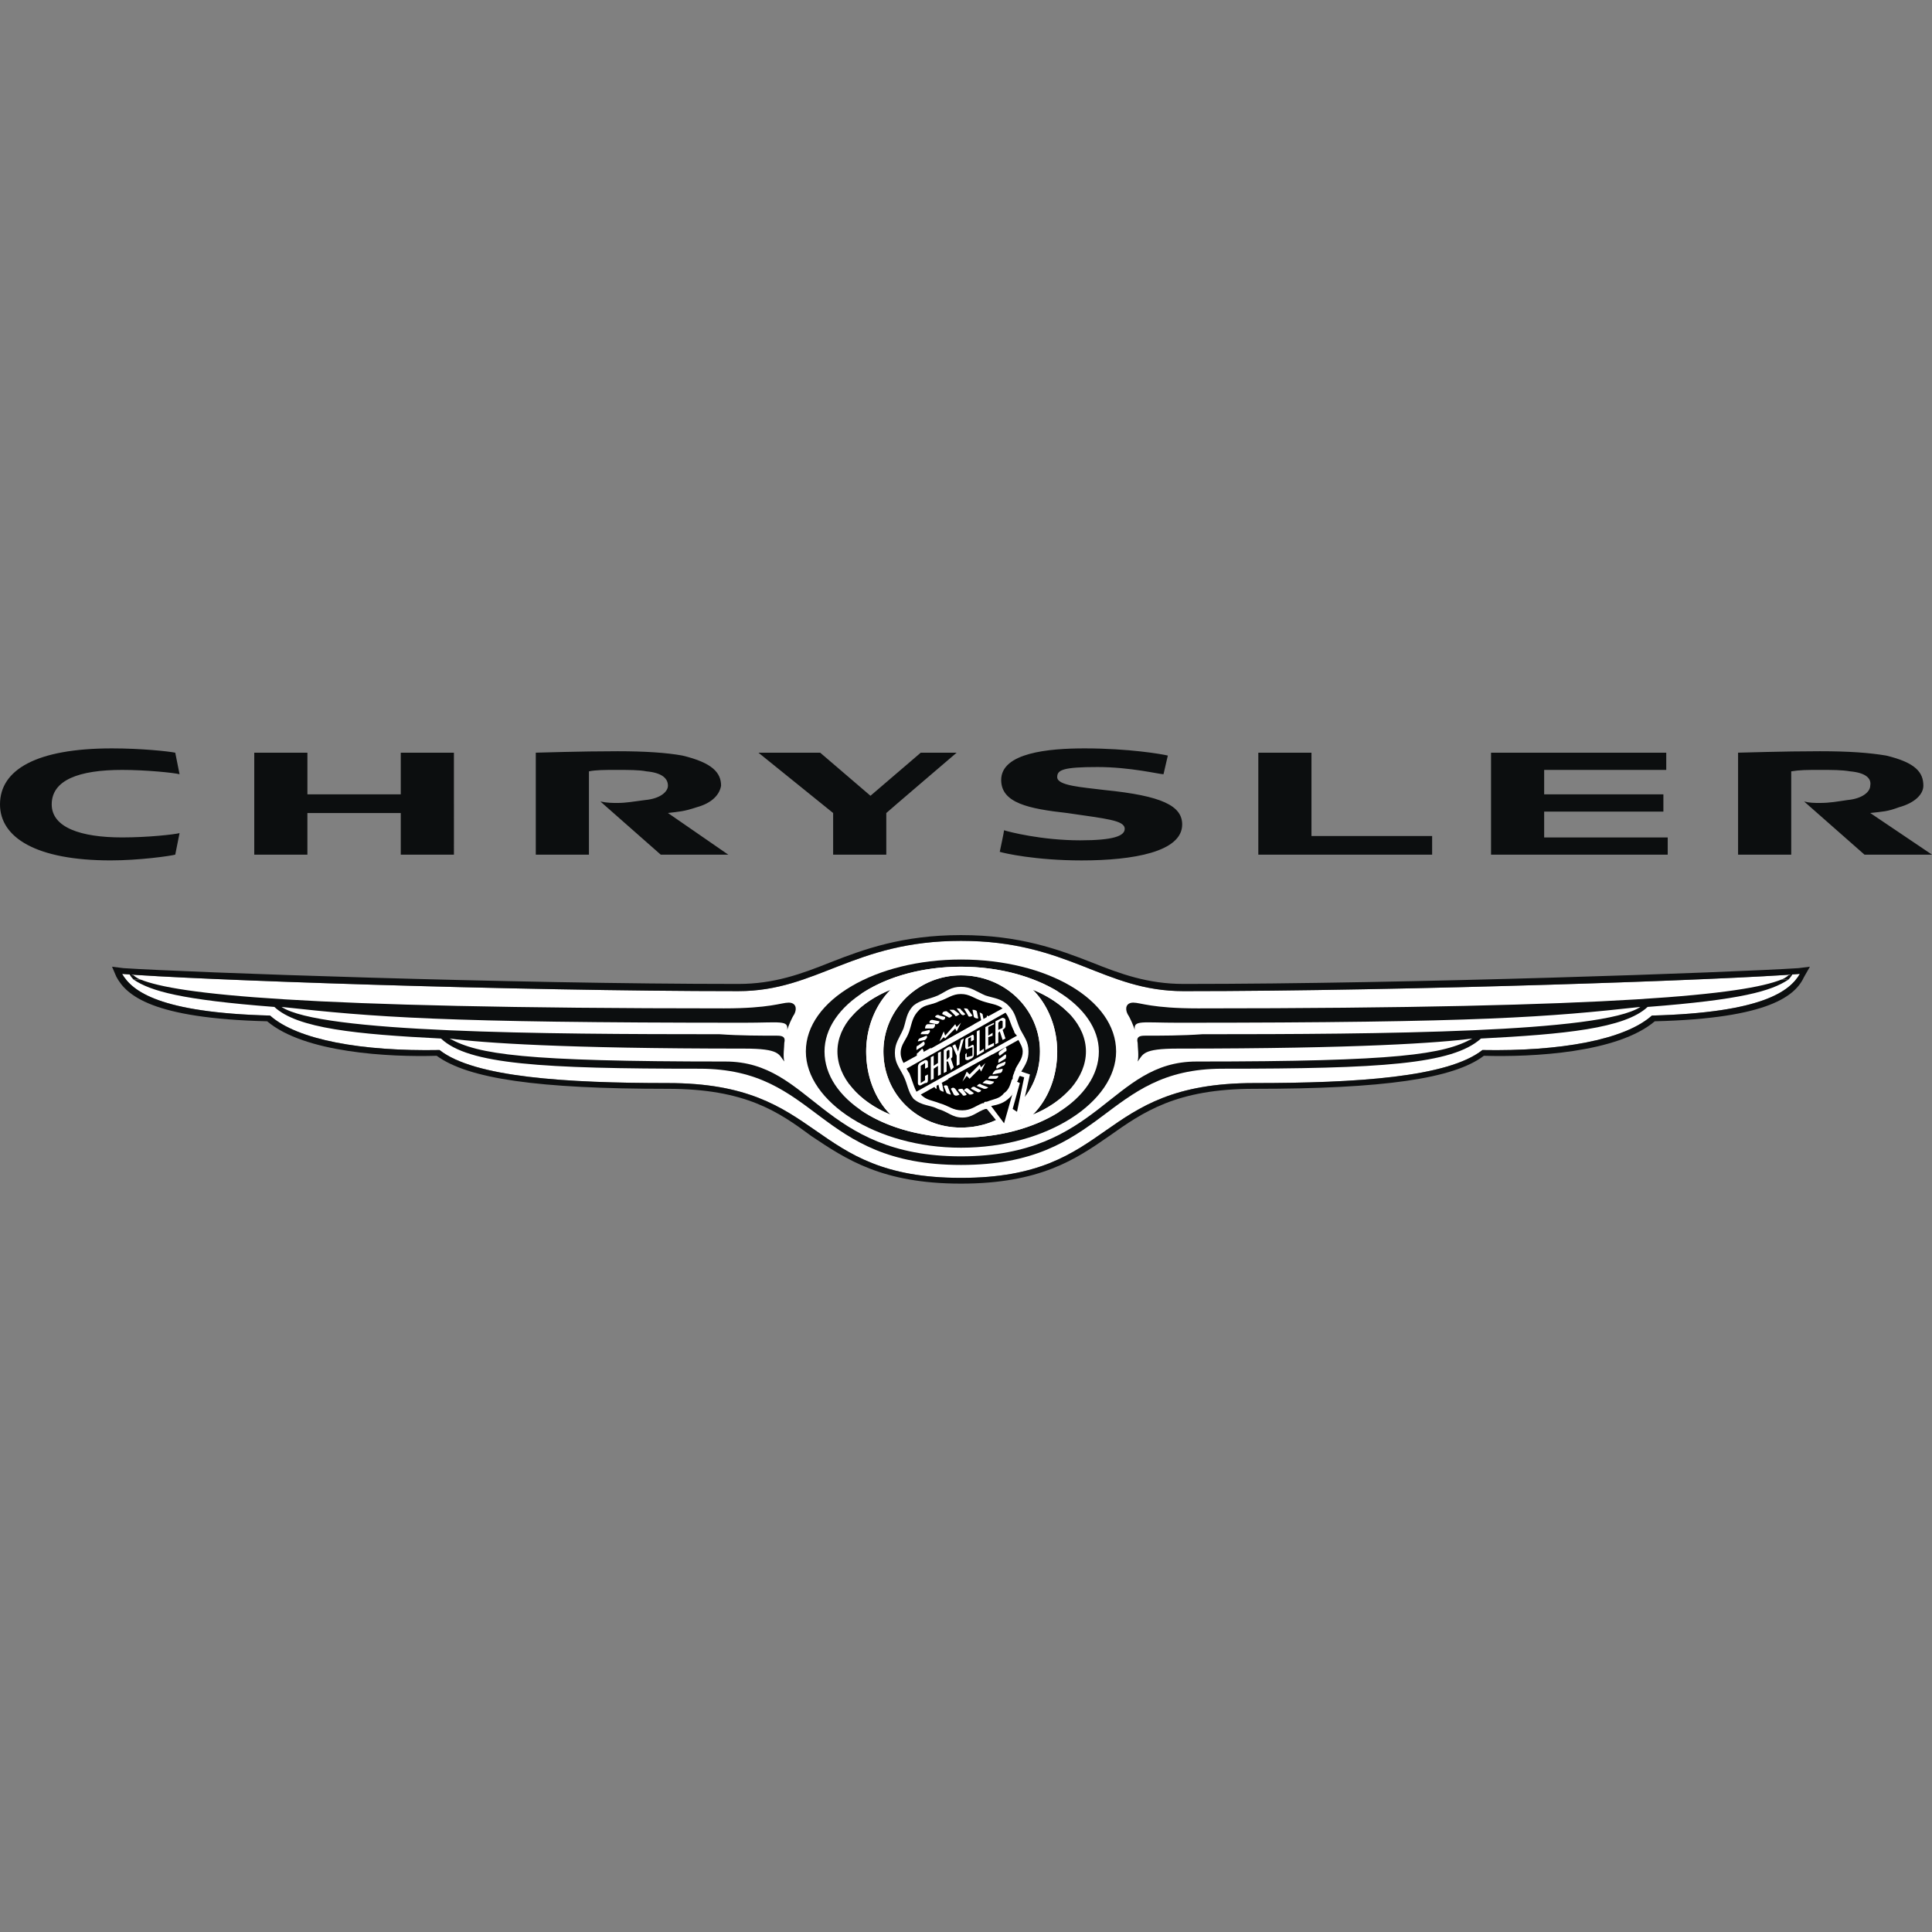 <svg xmlns="http://www.w3.org/2000/svg" viewBox="0 0 132.292 132.292"><rect x="0" y="0" width="132.292" height="132.292" fill="#808080" stroke="none"/><g clip-rule="evenodd" fill-rule="evenodd"><path d="M113.112 69.54c-1.869 1.67-6.295 2.459-11.605 2.36-2.362 1.87-8.657 2.262-15.64 2.262-10.917 0-9.442 6.492-20.064 6.492-10.623 0-9.246-6.492-20.066-6.492-6.983 0-13.278-.394-15.638-2.262-5.312.099-9.738-.69-11.607-2.36-7.573-.197-9.442-1.672-10.13-2.853 4.623.394 26.852 1.18 42.195 1.18 5.41 0 7.869-3.442 15.246-3.442 7.377 0 9.737 3.443 15.245 3.443 15.344 0 37.572-.787 42.196-1.181-.69 1.18-2.558 2.655-10.132 2.853z" fill="#fff"/><path d="M65.802 65.703c-5.803 0-10.622 2.754-10.622 6.295 0 3.443 4.82 6.59 10.622 6.59 5.9 0 10.623-3.147 10.623-6.59 0-3.541-4.722-6.295-10.623-6.295z" fill="#0c0e0f"/><path d="M75.244 71.998c0 3.246-4.229 5.901-9.442 5.901s-9.344-2.655-9.344-5.901c0-3.147 4.131-5.803 9.344-5.803 5.213 0 9.442 2.656 9.442 5.803zm-9.442-5.212c-2.951 0-5.311 2.36-5.311 5.212 0 2.951 2.36 5.213 5.31 5.213 3.05 0 5.41-2.262 5.41-5.213 0-2.852-2.36-5.212-5.41-5.212zm4.918.983c1.082 1.082 1.672 2.656 1.672 4.229 0 1.672-.59 3.246-1.672 4.328 2.164-.885 3.639-2.558 3.639-4.328 0-1.77-1.475-3.343-3.64-4.229zm-11.41 4.229c0-1.573.59-3.147 1.672-4.229-2.164.886-3.64 2.459-3.64 4.229s1.476 3.443 3.64 4.328c-1.082-1.082-1.672-2.655-1.672-4.328z" fill="#fff"/><path d="M73.225 74.636a7.565 7.565 0 0 1-.766 1.543c-1.709 1.064-4.06 1.721-6.657 1.721-2.725 0-5.156-.725-6.854-1.882a7.467 7.467 0 0 1-.799-1.775c.642.86 1.632 1.592 2.834 2.084-1.082-1.083-1.672-2.656-1.672-4.328 0-1.574.59-3.148 1.672-4.229-1.166.477-2.133 1.155-2.776 1.955a7.605 7.605 0 0 1 .785-1.688c1.696-1.126 4.108-1.842 6.81-1.842 2.575 0 4.91.65 6.615 1.685.301.461.555.958.754 1.48-.626-.641-1.467-1.188-2.452-1.59 1.083 1.081 1.672 2.656 1.672 4.229 0 1.672-.59 3.245-1.672 4.328 1.014-.415 1.876-1.002 2.506-1.69zm-7.423-7.85c-2.951 0-5.311 2.36-5.311 5.212 0 2.951 2.36 5.213 5.31 5.213 3.05 0 5.41-2.262 5.41-5.213 0-2.852-2.36-5.212-5.41-5.212z" fill="#fff"/><path d="M60.905 74.057a4.862 4.862 0 0 1-.414-1.96v-.047a5.222 5.222 0 0 0 .414 2.007z" fill="#d0b26f"/><path d="M67.376 75.54c.098 0-.098 0 0 0 .59-.296.983-.197 1.377-.69.491-.393.491-.886.688-1.377 0-.098.1-.196.1-.294l.785.394-.492 2.95-.59-.394-.295 1.279z"/><path d="M61.867 72.786c-.098-.198-.196-.394-.196-.69 0-.59.393-.885.59-1.475.196-.59.196-.983.688-1.475.393-.394.787-.295 1.377-.591.59-.196.885-.491 1.475-.491.59 0 .885.295 1.476.491.59.197.983.197 1.377.493zM65.9 76.03c-.689 0-.885-.296-1.574-.492-.492-.196-.885-.196-1.278-.59l6.687-3.738c.099.197.296.491.296.787 0 .491-.296.787-.491 1.18 0 .1-.1.197-.1.295-.098.197-.098.295-.098.394-.099.098-.099.197-.099.197-.098.294-.196.59-.491.786-.296.394-.69.394-1.181.59-.098 0-.196 0-.196.1h-.098c-.49.195-.786.49-1.377.49z"/><path d="M68.36 71.998a2.54 2.54 0 0 1-2.558 2.558c-1.377 0-2.557-1.181-2.557-2.558 0-1.28 1.18-2.459 2.557-2.459 1.476.001 2.557 1.18 2.557 2.459zm-2.558-2.95c-1.672 0-3.05 1.278-3.05 2.95a3.065 3.065 0 0 0 3.05 3.049c1.77 0 3.147-1.377 3.147-3.05 0-1.671-1.377-2.95-3.147-2.95z"/><path d="M65.507 69.048c.098 0 .295 0 .295.098l.295.294c-.099.1-.197.1-.295 0zm-.492.098h.295l.394.294c-.1.1-.295.198-.295.1zm-.492.294c0-.196.198-.196.295-.196l.394.296c-.098.098-.197.196-.295.098zm-.492.198c0-.099.197-.198.295-.099l.394.099c0 .195-.098.195-.197.195zm-.393.393c0-.197.197-.197.197-.197l.492.098a.21.21 0 0 1-.197.198zm-.295.394c0-.197.1-.295.197-.295h.491c0 .196-.098.295-.196.295zm-.295.393c0-.1.099-.197.197-.197l.393-.098c.098.098 0 .196-.098.295zm-.197.493c0-.1.098-.198.098-.198l.492-.196c.099.099 0 .196-.099.295zm-.098.59c0-.198 0-.296.098-.296l.394-.294c.098.098.098.195 0 .294zm.098.49c-.098-.098-.098-.295 0-.295l.295-.294c.099.098.099.196.099.294zm.098.492c-.098-.098-.098-.196-.098-.295l.295-.394c.099.1.196.197.099.295zm.197.492c-.098-.098-.197-.196-.098-.294l.196-.394c.098 0 .197.196.098.196zm.295.393c-.196 0-.196-.195-.196-.195l.196-.492c.099 0 .197.196.099.294zm.295.394c-.098 0-.196-.098-.196-.197l.098-.491c.098 0 .197.1.197.197zm.394.394c-.099 0-.196-.198-.196-.296v-.394c.098 0 .196 0 .196.098zm.492.196c-.1 0-.295-.098-.295-.196l-.099-.394c.197-.098.295 0 .295.099zm.491.197c-.098 0-.295-.1-.295-.1l-.196-.49c.196-.1.295 0 .295.099zm.59 0c-.197.099-.294.099-.393 0l-.197-.393c.098-.099.197-.099.295 0zm.493 0c-.099.099-.295.099-.295 0l-.295-.295c0-.098.197-.098.295-.098zm.491-.099c-.098.1-.196.1-.295.1l-.394-.295c.099-.099.197-.196.295-.099zm.492-.196c0 .098-.196.196-.295.098l-.393-.196c0-.098.196-.197.295-.098zm.491-.196c-.098.098-.196.098-.294.098l-.492-.197c.099-.098.196-.196.295-.098zm.394-.394c0 .098-.196.196-.294.196l-.492-.098c.099-.099.196-.198.294-.198zm.295-.393c0 .098-.098.196-.197.196h-.491c0-.099.1-.196.197-.196zm.296-.492c0 .196-.1.294-.197.294l-.492.1c0-.1.099-.198.196-.296zm.196-.492c0 .196-.098.294-.196.294l-.394.198c-.1-.099 0-.198.098-.296zm0-.493c.098.1 0 .296 0 .296l-.492.296c0-.099 0-.296.099-.296zm0-.492c.098.1.098.296 0 .296l-.394.295c-.098-.1-.098-.197 0-.295zm-.098-.491c.098.1.098.197.098.295l-.394.394c-.098-.098-.098-.197 0-.295zm-.198-.492c.1.1.198.198.1.296l-.197.394c-.099 0-.196-.197-.196-.296zm-.294-.492c.196.099.196.198.196.296l-.196.491c-.1-.098-.197-.196-.197-.295zm-.295-.295c.098 0 .195.1.195.197l-.098.491a.21.21 0 0 1-.196-.195zm-.394-.392c.099 0 .198.196.198.196v.491c-.1 0-.198-.098-.198-.196zm-.492-.198c.099 0 .198.098.198.098l.098.492c-.098 0-.197 0-.197-.099zm-.491-.196c.098 0 .197 0 .295.098l.099.492c-.099 0-.196 0-.296-.098zm-.59-.098c.098 0 .294 0 .294.098l.295.394c-.098.098-.295.098-.295 0z" fill="#fff"/><path d="M69.932 73.375c.296-.491.493-.787.493-1.376 0-.688-.296-.984-.591-1.574-.294-.69-.294-1.082-.786-1.574-.493-.492-.985-.492-1.575-.688-.688-.296-.983-.592-1.672-.592s-.983.296-1.574.592c-.689.294-1.18.294-1.672.688-.492.491-.492.983-.689 1.574-.295.688-.59.984-.59 1.671 0 .69.295.985.59 1.575s.295 1.081.689 1.573c.59.492 1.082.394 1.672.69.689.196.984.59 1.672.59.69 0 .985-.394 1.574-.59h.099l1.376 1.67.296-1.277.59.294.69-3.048zm-8.065-.59c-.098-.197-.196-.393-.196-.689 0-.59.393-.885.59-1.475.196-.59.196-.983.688-1.475.393-.394.787-.295 1.377-.591.59-.196.885-.491 1.475-.491.59 0 .885.295 1.476.491.59.197.983.197 1.377.493zm4.033 3.246c-.689 0-.885-.296-1.574-.492-.492-.196-.885-.196-1.278-.59l6.687-3.738c.099.197.296.491.296.787 0 .491-.296.787-.491 1.18 0 .1-.1.197-.1.295-.098.197-.098.295-.098.394-.099.098-.099.197-.099.197-.098.294-.196.59-.491.786-.296.394-.69.394-1.181.59-.098 0-.196 0-.196.1h-.098c-.49.195-.786.49-1.377.49zm2.853.885l-.886-1.181c.492-.098.886-.196 1.28-.59.098-.098.195-.196.195-.295zm.885-.787l-.296-.196.492-1.77-.196-.099c.098-.1.098-.296.196-.394l.295.098z" fill="#fff"/><path d="M65.802 69.932c-1.082 0-1.967.886-2.066 1.87l2.95-1.672a1.956 1.956 0 0 0-.884-.198zm-.885 3.935c.294.197.59.295.885.295a2.151 2.151 0 0 0 2.164-1.968zM62.753 74.752c-.197-.394-.295-.787-.492-1.28-.098-.097-.098-.195-.196-.293l6.787-3.837c.295.394.295.69.59 1.28 0 .097.099.196.197.295z"/><path d="M64.327 71.31l.295-.689.098.296.689-.787.098.196.295-.295-.295.59-.098-.196-.69.688-.097-.098zm1.573 2.754l.296-.689.196.198.688-.69.099.198.295-.295-.295.59-.099-.197-.688.688-.196-.196zm-2.164-1.672l.198-.099v.688l.294-.195v-.69l.197-.098v1.575l-.197.098v-.69l-.294.198v.688l-.198.098zm1.082.196v-.59l.099-.098c.098 0 .098 0 .098.098v.295c0 .099 0 .099-.098.196zm.295-.098c.098-.098.098-.098.098-.196V71.9c0-.197-.098-.295-.294-.197l-.295.197v1.574l.196-.099v-.688h.099l.196.59.197-.196zm.394-.197l-.295-.688.197-.099.196.492.197-.787.196-.098-.294 1.081v.69l-.197.097zm.786-.491c-.098.098-.196 0-.196-.1v-.392c0-.197 0-.197.196-.296l.197-.098c.098-.098.196-.098.196.098v.196l-.196.1v-.296l-.197.099v.59l.197-.099c.098-.098.196-.098.196.098v.394c0 .197 0 .296-.196.394l-.197.098c-.098 0-.196 0-.196-.098v-.296l.098-.098v.296l.393-.099v-.59zm.591-1.18l.196-.1v1.476l.296-.196v.196l-.492.295zm.59-.296l.59-.295v.099l-.394.196v.59l.296-.197v.198l-.296.098v.59l.394-.197v.197l-.59.295zm.885.197v-.492l.099-.1c.098-.098.197 0 .197 0v.395c0 .1-.1.1-.1.1zm.296 0c.098-.098.196-.098.196-.296v-.394c0-.098-.196-.195-.296-.098l-.394.196v1.575l.198-.099v-.689l.098-.098.197.59.196-.099zm-5.312 2.656v-.394l-.295.196v1.18l.295-.197v-.294l.197-.098v.294c0 .197 0 .296-.197.296l-.196.098c-.099.098-.295.098-.295-.098V73.08c0-.197.098-.295.295-.393l.196-.1c.1 0 .197 0 .197.197v.296z" fill="#fff"/><path d="M123.144 66.293c-4.524.295-26.556 1.082-42.097 1.082-2.458 0-4.327-.689-6.295-1.475-2.262-.885-4.918-1.87-8.95-1.87-4.033 0-6.688.984-8.95 1.87-1.968.786-3.836 1.475-6.296 1.475-15.54 0-37.572-.787-42.097-1.082l-.787-.098.295.689c.689 1.28 2.46 2.852 10.327 3.048 2.558 2.165 8.361 2.46 11.607 2.362 2.164 1.573 6.885 2.262 15.836 2.262 5.312 0 7.574 1.574 9.836 3.246 2.36 1.573 4.819 3.246 10.229 3.246 5.41 0 7.869-1.673 10.131-3.246 2.36-1.672 4.623-3.246 9.935-3.246 8.851 0 13.67-.69 15.737-2.262 3.344.098 9.147-.197 11.705-2.362 7.868-.195 9.639-1.769 10.228-3.048l.394-.69zm-10.032 3.247c-1.869 1.67-6.295 2.459-11.605 2.36-2.362 1.87-8.657 2.262-15.64 2.262-10.917 0-9.442 6.492-20.064 6.492-10.623 0-9.246-6.492-20.066-6.492-6.983 0-13.278-.394-15.638-2.262-5.312.099-9.738-.69-11.607-2.36-7.573-.197-9.442-1.672-10.13-2.853 4.623.394 26.852 1.18 42.195 1.18 5.41 0 7.869-3.442 15.246-3.442 7.377 0 9.737 3.443 15.245 3.443 15.344 0 37.572-.787 42.196-1.181-.69 1.18-2.558 2.655-10.132 2.853z" fill="#0c0e0f"/><path d="M122.456 66.786l.296-.1s-.1.197-.296.394h-.491c.295-.098.491-.294.491-.294z" fill="#0c0e0f"/><path d="M121.964 67.08c-2.46.984-10.721 1.968-39.934 1.968-3.147 0-3.933-.394-4.426-.394-.492 0-.59.394-.393.786.196.295.393.787.492 1.082-.1-.69.491-.491 2.95-.491 20.852 0 25.376-.394 31.672-1.083-2.656 1.77-17.901 1.87-30 1.87-1.377.099-2.852.099-3.934.099-.394 0-.59.098-.492.491 0 .294.098.885 0 1.28.394-.494.296-.886 2.754-.886 12.394 0 17.902-.394 20.164-.69-1.966 1.082-5.016 1.575-18.885 1.575-5.901 0-6.59 6.492-16.13 6.492s-10.23-6.492-16.13-6.492c-13.87 0-16.919-.493-18.886-1.574 2.262.295 7.77.689 20.164.689 2.459 0 2.36.392 2.754.885-.098-.394 0-.985 0-1.279.098-.394-.098-.491-.492-.491-1.082 0-2.557 0-3.934-.099-12.098 0-27.343-.1-30-1.87 6.296.69 10.82 1.083 31.672 1.083 2.46 0 3.05-.198 2.951.491.1-.295.295-.787.492-1.082.197-.393.099-.786-.393-.786s-1.28.394-4.426.394c-29.311 0-37.475-.985-39.934-1.968H9.15c1.18.787 3.245 1.377 9.638 1.869 1.574 1.476 5.607 1.87 11.41 2.164 1.868 1.77 6.885 2.066 17.704 2.066 8.164 0 7.967 6.59 17.902 6.59 9.933 0 9.737-6.59 17.9-6.59 10.82 0 15.738-.295 17.705-2.066 5.705-.294 9.836-.688 11.41-2.164 6.393-.492 8.458-1.081 9.64-1.87z" fill="#0c0e0f"/><path d="M9.148 66.786l-.295-.1s.098.197.295.394h.491c-.295-.098-.491-.294-.491-.294zm77.014-8.263h11.902v-1.278h-8.262V51.54h-3.64zM17.41 51.54v6.983h3.639v-2.852h6.393v2.852h3.64V51.54h-3.64v2.852H21.05V51.54zm45.638 0l-3.443 2.95-3.443-2.95h-4.229l5.115 4.13v2.853h3.64v-2.852c.098-.099 4.818-4.131 4.818-4.131zm39.049 6.983h12.098v-1.18h-8.46v-1.77h8.164v-1.18h-8.164V52.72h8.36v-1.18h-11.998zM68.555 53.41c0 1.573 1.87 1.967 4.524 2.262 2.656.394 3.935.491 3.935 1.082 0 .491-.787.787-3.05.787-2.654 0-4.916-.59-5.211-.69 0 .1-.296 1.476-.296 1.476.296.098 2.46.59 5.607.59 3.54 0 6.885-.59 6.885-2.46 0-1.278-1.377-1.967-5.312-2.36-1.573-.197-3.246-.295-3.246-.885 0-.492.394-.69 2.755-.69 2.262 0 4.228.493 4.524.493l.296-1.278c-.394-.098-2.656-.492-5.705-.492-2.459 0-5.706.296-5.706 2.165zM0 55.08c0 2.262 2.46 3.835 7.574 3.835 1.967 0 4.033-.295 4.426-.393l.295-1.475c-.394.098-2.165.295-3.935.295-2.852 0-4.819-.689-4.819-2.262 0-1.672 1.87-2.361 4.82-2.361 1.672 0 3.54.196 3.934.295L12 51.54c-.492-.1-2.36-.295-4.329-.295C2.46 51.245 0 52.72 0 55.08zm36.688 3.442h3.639v-5.705c.491-.098 1.082-.098 1.869-.098.884 0 1.573 0 2.065.098 1.082.098 1.475.492 1.475.984 0 .393-.491.885-1.574.983-.787.1-1.278.197-1.869.197-.394 0-.689 0-1.18-.098l4.13 3.638h4.624l-4.13-2.852c.786-.098 1.08-.098 1.966-.393 1.082-.295 1.574-.885 1.672-1.475 0-.886-.59-1.574-2.655-2.066-1.082-.196-2.558-.295-4.426-.295-2.656 0-5.311.099-5.607.099v6.983zm82.325 0h3.64v-5.705c.59-.098 1.082-.098 1.967-.098s1.475 0 2.065.098c1.083.098 1.476.492 1.377.984 0 .393-.492.885-1.574.983-.69.1-1.18.197-1.869.197-.393 0-.689 0-1.082-.098l4.132 3.638h4.623l-4.23-2.852c.885-.098 1.18-.098 1.968-.393 1.08-.295 1.67-.885 1.67-1.475 0-.886-.49-1.574-2.556-2.066-1.18-.196-2.557-.295-4.524-.295-2.557 0-5.312.099-5.607.099v6.983z" fill="#0c0e0f"/></g></svg>